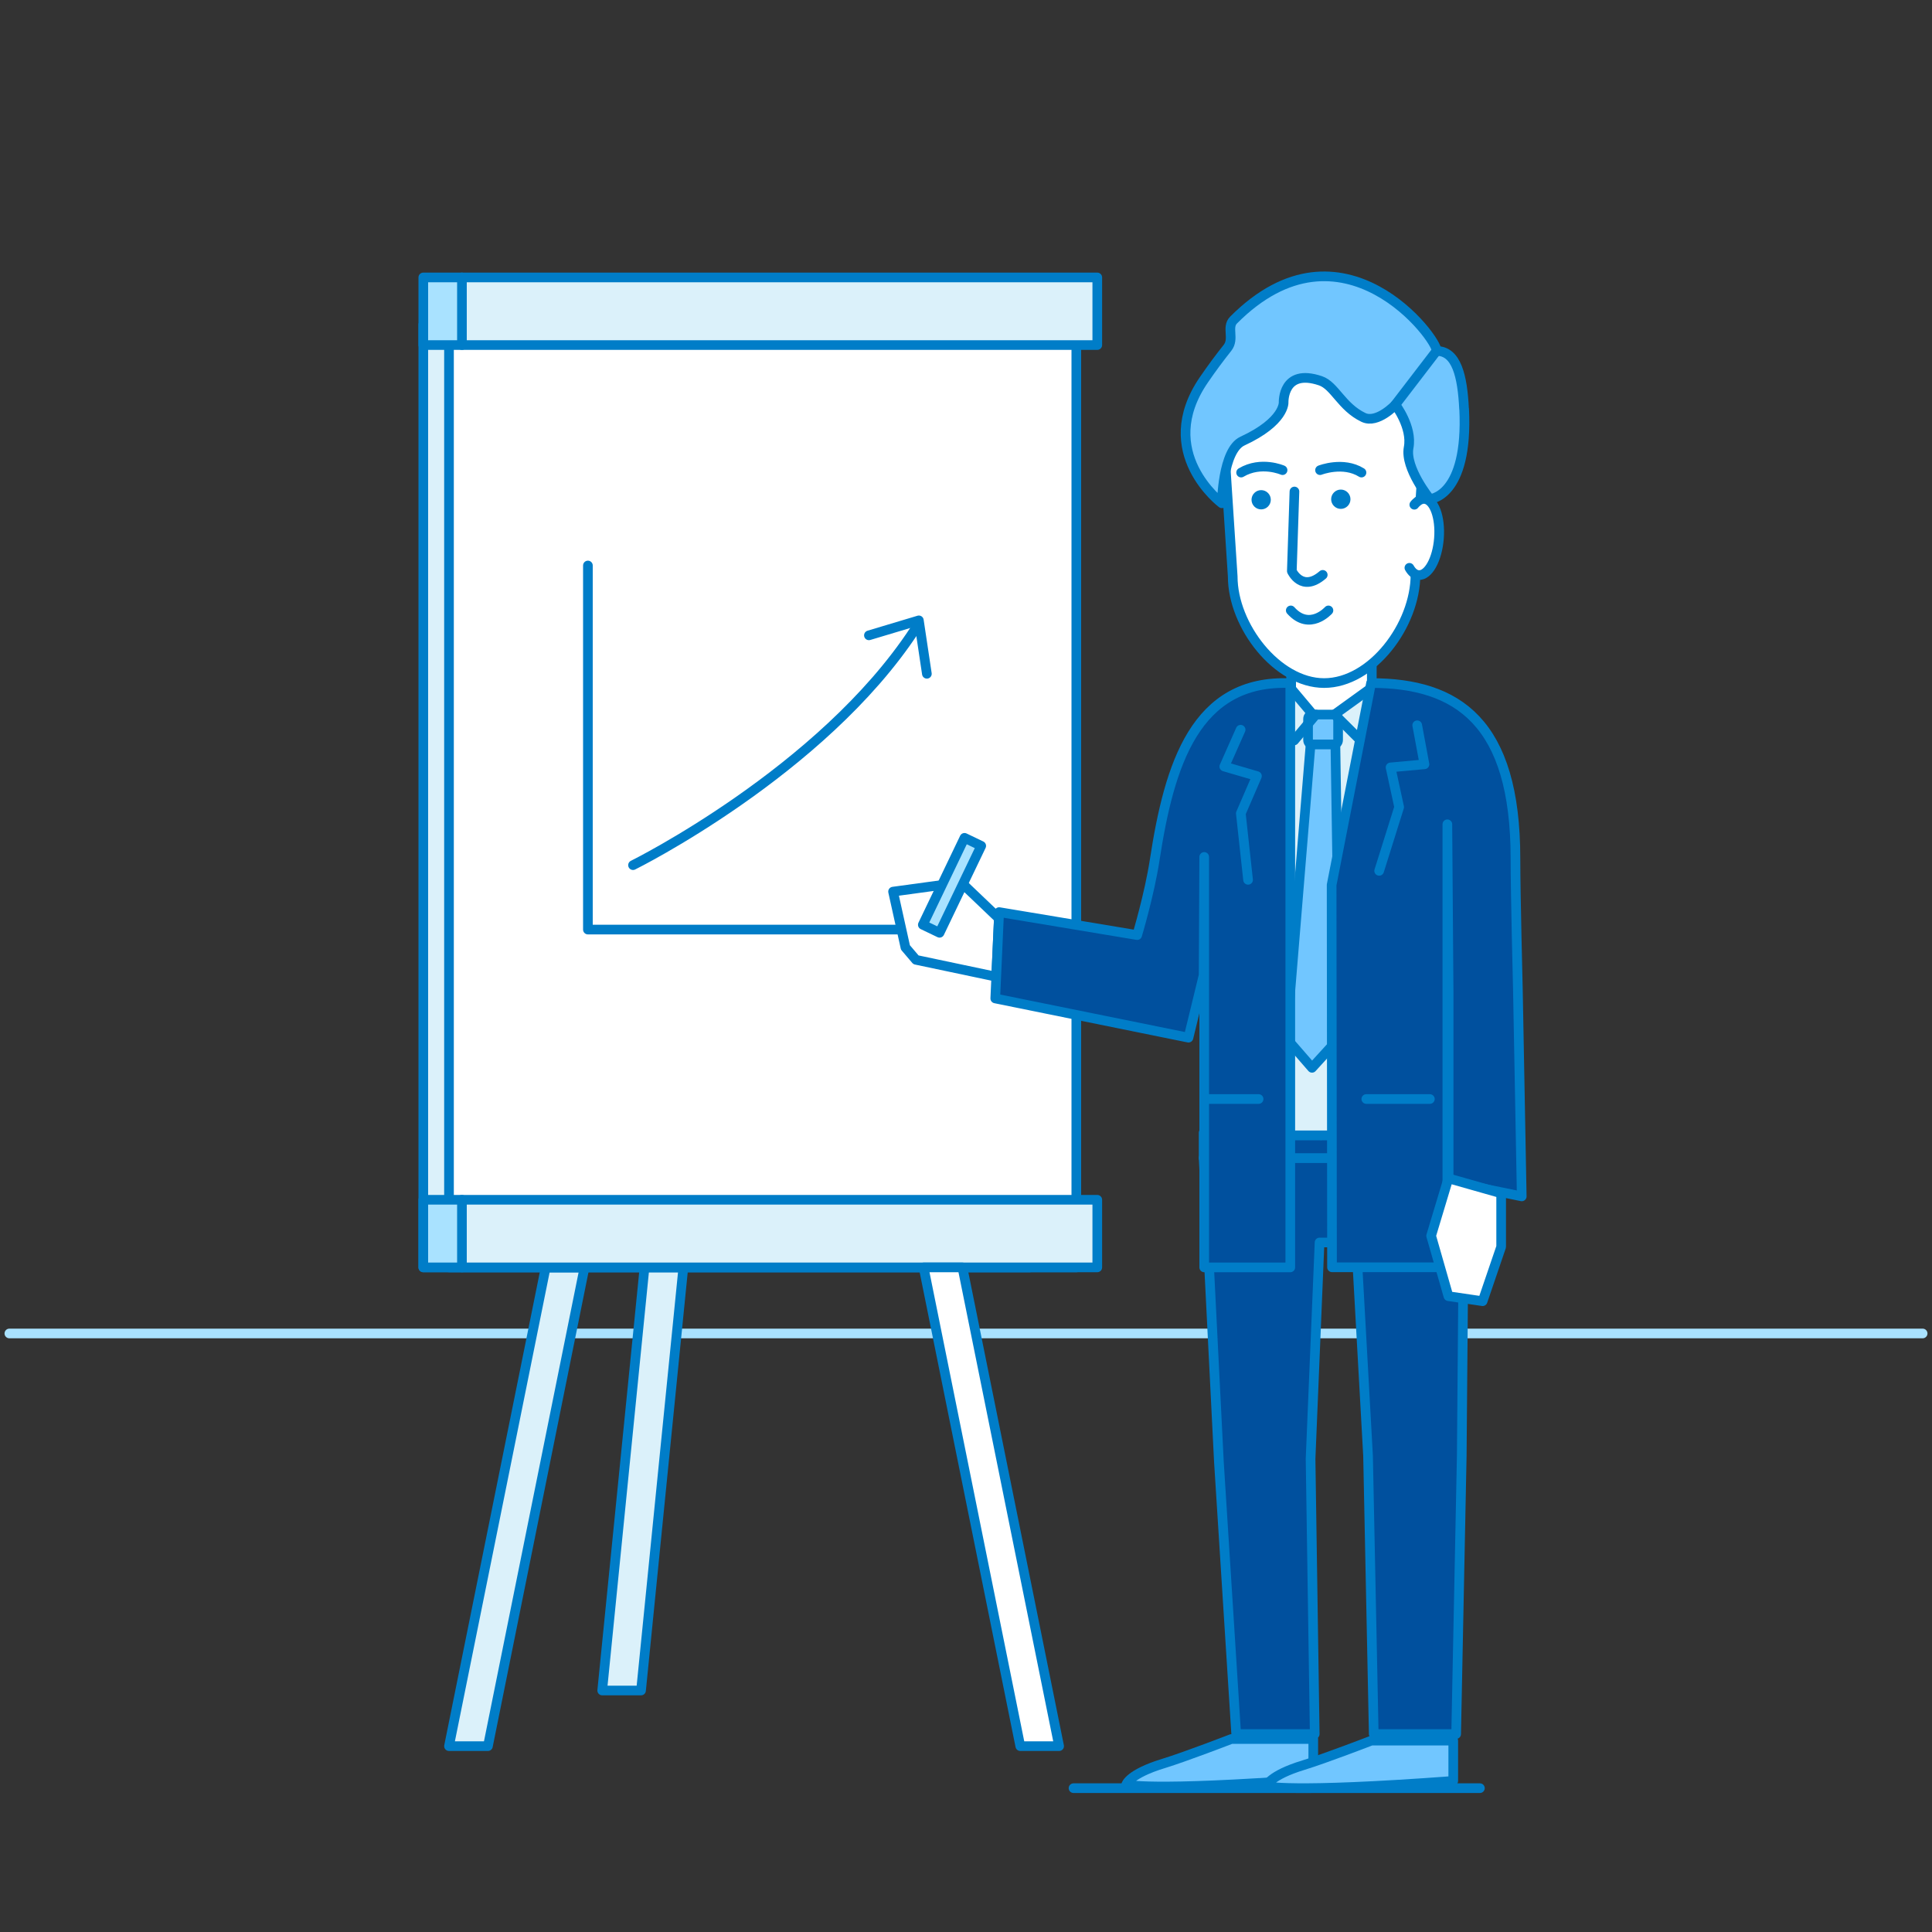 <?xml version="1.0" encoding="UTF-8"?><svg id="_60" xmlns="http://www.w3.org/2000/svg" viewBox="0 0 200 200"><rect x="0" y="0" width="200" height="200" fill="#333333" stroke="none"/><defs><style>.cls-1{stroke:#007dc8;}.cls-1,.cls-2{fill:none;stroke-linecap:round;stroke-linejoin:round;}.cls-2{stroke:#a9e2ff;}.cls-3{fill:#00509e;}.cls-4{fill:#007dc8;}.cls-5{fill:#fff;}.cls-6{fill:#71c6ff;}.cls-7{fill:#a9e2ff;}.cls-8{fill:#dbf1fa;}</style></defs><line class="cls-2" x1=".97" y1="138.04" x2="199.03" y2="138.04"/><line class="cls-1" x1="111.13" y1="185.11" x2="153.2" y2="185.11"/><polygon class="cls-8" points="66.36 175 62.34 175 75.86 39.84 79.88 39.84 66.36 175"/><polygon class="cls-1" points="66.36 175 62.34 175 75.86 39.84 79.88 39.84 66.36 175"/><polygon class="cls-8" points="50.51 180.76 46.48 180.76 56.49 131.2 60.51 131.2 50.51 180.76"/><polygon class="cls-1" points="50.51 180.76 46.48 180.76 56.49 131.2 60.51 131.2 50.51 180.76"/><rect class="cls-8" x="43.82" y="33.6" width="62.77" height="97.6"/><rect class="cls-1" x="43.82" y="33.6" width="62.77" height="97.6"/><rect class="cls-5" x="46.48" y="33.6" width="64.94" height="97.6"/><rect class="cls-1" x="46.48" y="33.6" width="64.94" height="97.6"/><rect class="cls-8" x="47.82" y="28.72" width="65.77" height="7"/><rect class="cls-1" x="47.82" y="28.72" width="65.77" height="7"/><rect class="cls-7" x="43.82" y="28.72" width="4" height="7"/><rect class="cls-1" x="43.82" y="28.72" width="4" height="7"/><rect class="cls-8" x="47.82" y="124.2" width="65.77" height="7"/><rect class="cls-1" x="47.82" y="124.2" width="65.77" height="7"/><rect class="cls-7" x="43.82" y="124.2" width="4" height="7"/><rect class="cls-1" x="43.82" y="124.2" width="4" height="7"/><polygon class="cls-5" points="105.62 180.76 109.64 180.76 99.63 131.2 95.61 131.2 105.62 180.76"/><polygon class="cls-1" points="105.62 180.76 109.64 180.76 99.63 131.2 95.61 131.2 105.62 180.76"/><path class="cls-1" d="m65.53,89.56s19.52-9.66,29.15-24.34"/><polyline class="cls-1" points="89.95 65.77 95.12 64.22 95.95 69.75"/><polyline class="cls-1" points="60.86 58.54 60.86 96.23 98.78 96.23"/><polygon class="cls-5" points="103.12 101.11 94.82 99.36 93.73 98.08 92.45 92.3 99.49 91.34 103.4 95.07 103.12 101.11"/><polygon class="cls-1" points="103.12 101.11 94.82 99.36 93.73 98.08 92.45 92.3 99.49 91.34 103.4 95.07 103.12 101.11"/><polygon class="cls-5" points="148.37 121.5 127.96 121.5 127.96 74.2 138.08 72.12 148.37 74.2 148.37 121.5"/><polygon class="cls-1" points="148.37 121.5 127.96 121.5 127.96 74.2 138.08 72.12 148.37 74.2 148.37 121.5"/><polygon class="cls-3" points="150.74 179.51 142.21 179.51 141.62 150.71 140.39 128.62 136.6 128.62 135.67 151.02 136.1 179.51 127.97 179.51 126.18 151.32 124.6 119.87 151.58 119.87 151.32 150.71 150.74 179.51"/><polygon class="cls-1" points="150.74 179.51 142.21 179.51 141.62 150.71 140.39 128.62 136.6 128.62 135.67 151.02 136.1 179.51 127.97 179.51 126.18 151.32 124.6 119.87 151.58 119.87 151.32 150.71 150.74 179.51"/><polygon class="cls-5" points="142.01 74.09 137.84 82.33 133.66 74.09 133.66 67.62 142.01 67.62 142.01 74.09"/><polygon class="cls-1" points="142.01 74.09 137.84 82.33 133.66 74.09 133.66 67.62 142.01 67.62 142.01 74.09"/><rect class="cls-3" x="124.6" y="117.26" width="26.98" height="2.62"/><rect class="cls-1" x="124.6" y="117.26" width="26.98" height="2.62"/><path class="cls-8" d="m133.68,71.32l3.07,3.65v42.55h-9.68v-27.8l-.12,2.78v9.25l-6.38,1.53.39-10.99.25-3.14c0-7.22.46-17.83,12.48-17.83"/><path class="cls-1" d="m133.68,71.32l3.07,3.65v42.55h-9.68v-27.8l-.12,2.78v9.25l-6.38,1.53.39-10.99.25-3.14c0-7.22.46-17.83,12.48-17.83Z"/><path class="cls-8" d="m141.81,71.32l-5.06,3.65v42.55h11.67v-27.8l.12,2.78v9.25l6.38,1.53-.39-10.99-.25-3.14c0-7.22-.46-17.83-12.48-17.83"/><path class="cls-1" d="m141.81,71.32l-5.06,3.65v42.55h11.67v-27.8l.12,2.78v9.25l6.38,1.53-.39-10.99-.25-3.14c0-7.22-.46-17.83-12.48-17.83Z"/><rect class="cls-8" x="131.23" y="106.65" width="10.88" height="10.88"/><rect class="cls-1" x="131.23" y="106.65" width="10.88" height="10.88"/><polygon class="cls-5" points="157.08 103.82 155.06 122.99 151.58 122.38 151.58 101.55 157.08 103.82"/><polygon class="cls-1" points="157.08 103.82 155.06 122.99 151.58 122.38 151.58 101.55 157.08 103.82"/><path class="cls-6" d="m138.07,77.07h-2.19c-.25,0-.45-.2-.45-.45v-2.19c0-.25.2-.46.45-.46h2.19c.25,0,.46.2.46.46v2.19c0,.25-.2.45-.46.45"/><path class="cls-1" d="m135.88,73.97h2.19c.25,0,.45.2.45.45v2.19c0,.25-.2.46-.46.46h-2.19c-.25,0-.46-.2-.46-.46v-2.19c0-.25.2-.45.45-.45Z"/><polygon class="cls-6" points="138.71 107.37 135.82 110.54 133.17 107.49 135.67 77.07 138.24 77.07 138.71 107.37"/><polygon class="cls-1" points="138.71 107.37 135.82 110.54 133.17 107.49 135.67 77.07 138.24 77.07 138.71 107.37"/><path class="cls-3" d="m133.57,70.72v60.48h-8.91v-42.49l-.06,12.25-1.57,6.46-20-4.06.4-8.94,14.29,2.38s1.27-4.23,1.81-7.76c1.52-9.9,4.21-18.73,14.05-18.32"/><path class="cls-1" d="m133.57,70.72v60.48h-8.91v-42.49l-.06,12.25-1.57,6.46-20-4.06.4-8.94,14.29,2.38s1.27-4.23,1.81-7.76c1.52-9.9,4.21-18.73,14.05-18.32Z"/><line class="cls-1" x1="125.16" y1="113.77" x2="130.29" y2="113.77"/><path class="cls-3" d="m141.93,70.72l-4.08,20.89.04,39.58h11.94v-45.86l.13,17.25v19.72l7.57,1.55-.4-21.49s-.25-9.68-.25-13.49c0-14.12-5.98-18.16-14.94-18.16"/><path class="cls-1" d="m141.93,70.72l-4.08,20.89.04,39.58h11.94v-45.86l.13,17.25v19.72l7.57,1.55-.4-21.49s-.25-9.68-.25-13.49c0-14.12-5.98-18.16-14.94-18.16Z"/><line class="cls-1" x1="148.02" y1="113.77" x2="141.44" y2="113.77"/><polyline class="cls-1" points="128.43 75.54 126.74 79.35 130.12 80.34 128.45 84.2 129.2 91.08"/><polyline class="cls-1" points="146.71 75.08 147.46 79.12 143.95 79.44 144.84 83.55 142.77 90.15"/><path class="cls-6" d="m135.95,184.19v-4.17h-8.48s-4.76,1.84-7.01,2.53c-3.56,1.08-3.87,2.18-3.87,2.18,0,0,2.23.73,19.36-.54"/><path class="cls-1" d="m135.95,184.19v-4.17h-8.48s-4.76,1.84-7.01,2.53c-3.56,1.08-3.87,2.18-3.87,2.18,0,0,2.23.73,19.36-.54Z"/><path class="cls-6" d="m150.44,184.36v-4.17h-8.48s-4.76,1.84-7.01,2.53c-3.56,1.08-3.87,2.18-3.87,2.18,0,0,2.23.73,19.36-.54"/><path class="cls-1" d="m150.44,184.36v-4.17h-8.48s-4.76,1.84-7.01,2.53c-3.56,1.08-3.87,2.18-3.87,2.18,0,0,2.23.73,19.36-.54Z"/><line class="cls-1" x1="136.22" y1="73.97" x2="133.97" y2="76.65"/><line class="cls-1" x1="138.16" y1="73.97" x2="140.76" y2="76.56"/><polygon class="cls-5" points="149.94 121.98 148.15 127.93 149.94 134.18 153.48 134.7 155.4 129.07 155.4 123.53 149.94 121.98"/><polygon class="cls-1" points="149.94 121.98 148.15 127.93 149.94 134.18 153.48 134.7 155.4 129.07 155.4 123.53 149.94 121.98"/><rect class="cls-7" x="93.56" y="90.69" width="9.98" height="1.92" transform="translate(-26.69 140.9) rotate(-64.39)"/><rect class="cls-1" x="93.56" y="90.69" width="9.98" height="1.92" transform="translate(-26.69 140.9) rotate(-64.39)"/><path class="cls-5" d="m137.07,70.71h0c-4.85,0-9.46-5.92-9.46-11.04l-1-15.34c0-5.47,4.23-9.94,9.4-9.94h2.12c5.17,0,9.4,4.47,9.4,9.94l-1,15.15c0,5.23-4.51,11.23-9.46,11.23"/><path class="cls-1" d="m137.07,70.71h0c-4.85,0-9.46-5.92-9.46-11.04l-1-15.34c0-5.47,4.23-9.94,9.4-9.94h2.12c5.17,0,9.4,4.47,9.4,9.94l-1,15.15c0,5.23-4.51,11.23-9.46,11.23Z"/><path class="cls-4" d="m131.26,51.03c.39.39.39,1.02,0,1.41-.39.39-1.02.39-1.41,0-.39-.39-.39-1.02,0-1.41s1.02-.39,1.41,0"/><path class="cls-4" d="m139.8,51.68c0,.55-.45,1-1,1s-1-.45-1-1,.45-1,1-1,1,.45,1,1"/><path class="cls-1" d="m133.62,63.19c1.95,2.18,3.9,0,3.9,0"/><path class="cls-1" d="m136.93,59.51c-2.17,1.87-3.2-.39-3.2-.39l.27-8.24"/><path class="cls-6" d="m151.56,42.33c-.17-3.42-.78-6-2.85-6,.23-1.09-9.71-14.56-21.02-3.19-.74.75.13,1.93-.63,2.88-.79.99-1.6,2.08-2.43,3.29-5.18,7.54,1.86,12.79,1.86,12.79,0,0,.04-5.47,2.13-6.44,4.39-2.03,4.26-4.01,4.26-4.01,0,0-.12-3.57,3.82-2.23,1.47.5,2.17,2.7,4.44,3.79,1.44.69,3.31-1.31,3.31-1.31,0,0,1.78,2.31,1.37,4.44-.4,2.13,2.2,5.32,2.2,5.32,0,0,3.99-.19,3.55-9.32"/><path class="cls-1" d="m151.56,42.33c-.17-3.42-.78-6-2.85-6,.23-1.09-9.71-14.56-21.02-3.19-.74.75.13,1.93-.63,2.88-.79.99-1.6,2.08-2.43,3.29-5.18,7.54,1.86,12.79,1.86,12.79,0,0,.04-5.47,2.13-6.44,4.39-2.03,4.26-4.01,4.26-4.01,0,0-.12-3.57,3.82-2.23,1.47.5,2.17,2.7,4.44,3.79,1.44.69,3.31-1.31,3.31-1.31,0,0,1.78,2.31,1.37,4.44-.4,2.13,2.2,5.32,2.2,5.32,0,0,3.99-.19,3.55-9.32Z"/><path class="cls-5" d="m146.41,52.25c.05-.07.11-.13.17-.19.28-.28.58-.43.89-.41.99.08,1.66,1.91,1.49,4.08-.17,2.18-1.11,3.88-2.11,3.8-.37-.03-.7-.3-.95-.75"/><path class="cls-1" d="m146.41,52.25c.05-.07.11-.13.17-.19.28-.28.58-.43.89-.41.99.08,1.66,1.91,1.49,4.08-.17,2.18-1.11,3.88-2.11,3.8-.37-.03-.7-.3-.95-.75"/><line class="cls-1" x1="148.71" y1="36.33" x2="144.44" y2="41.9"/><path class="cls-1" d="m128.48,48.92c2.07-1.23,4.29-.25,4.29-.25"/><path class="cls-1" d="m140.94,48.92c-1.91-1.19-4.29-.25-4.29-.25"/></svg>